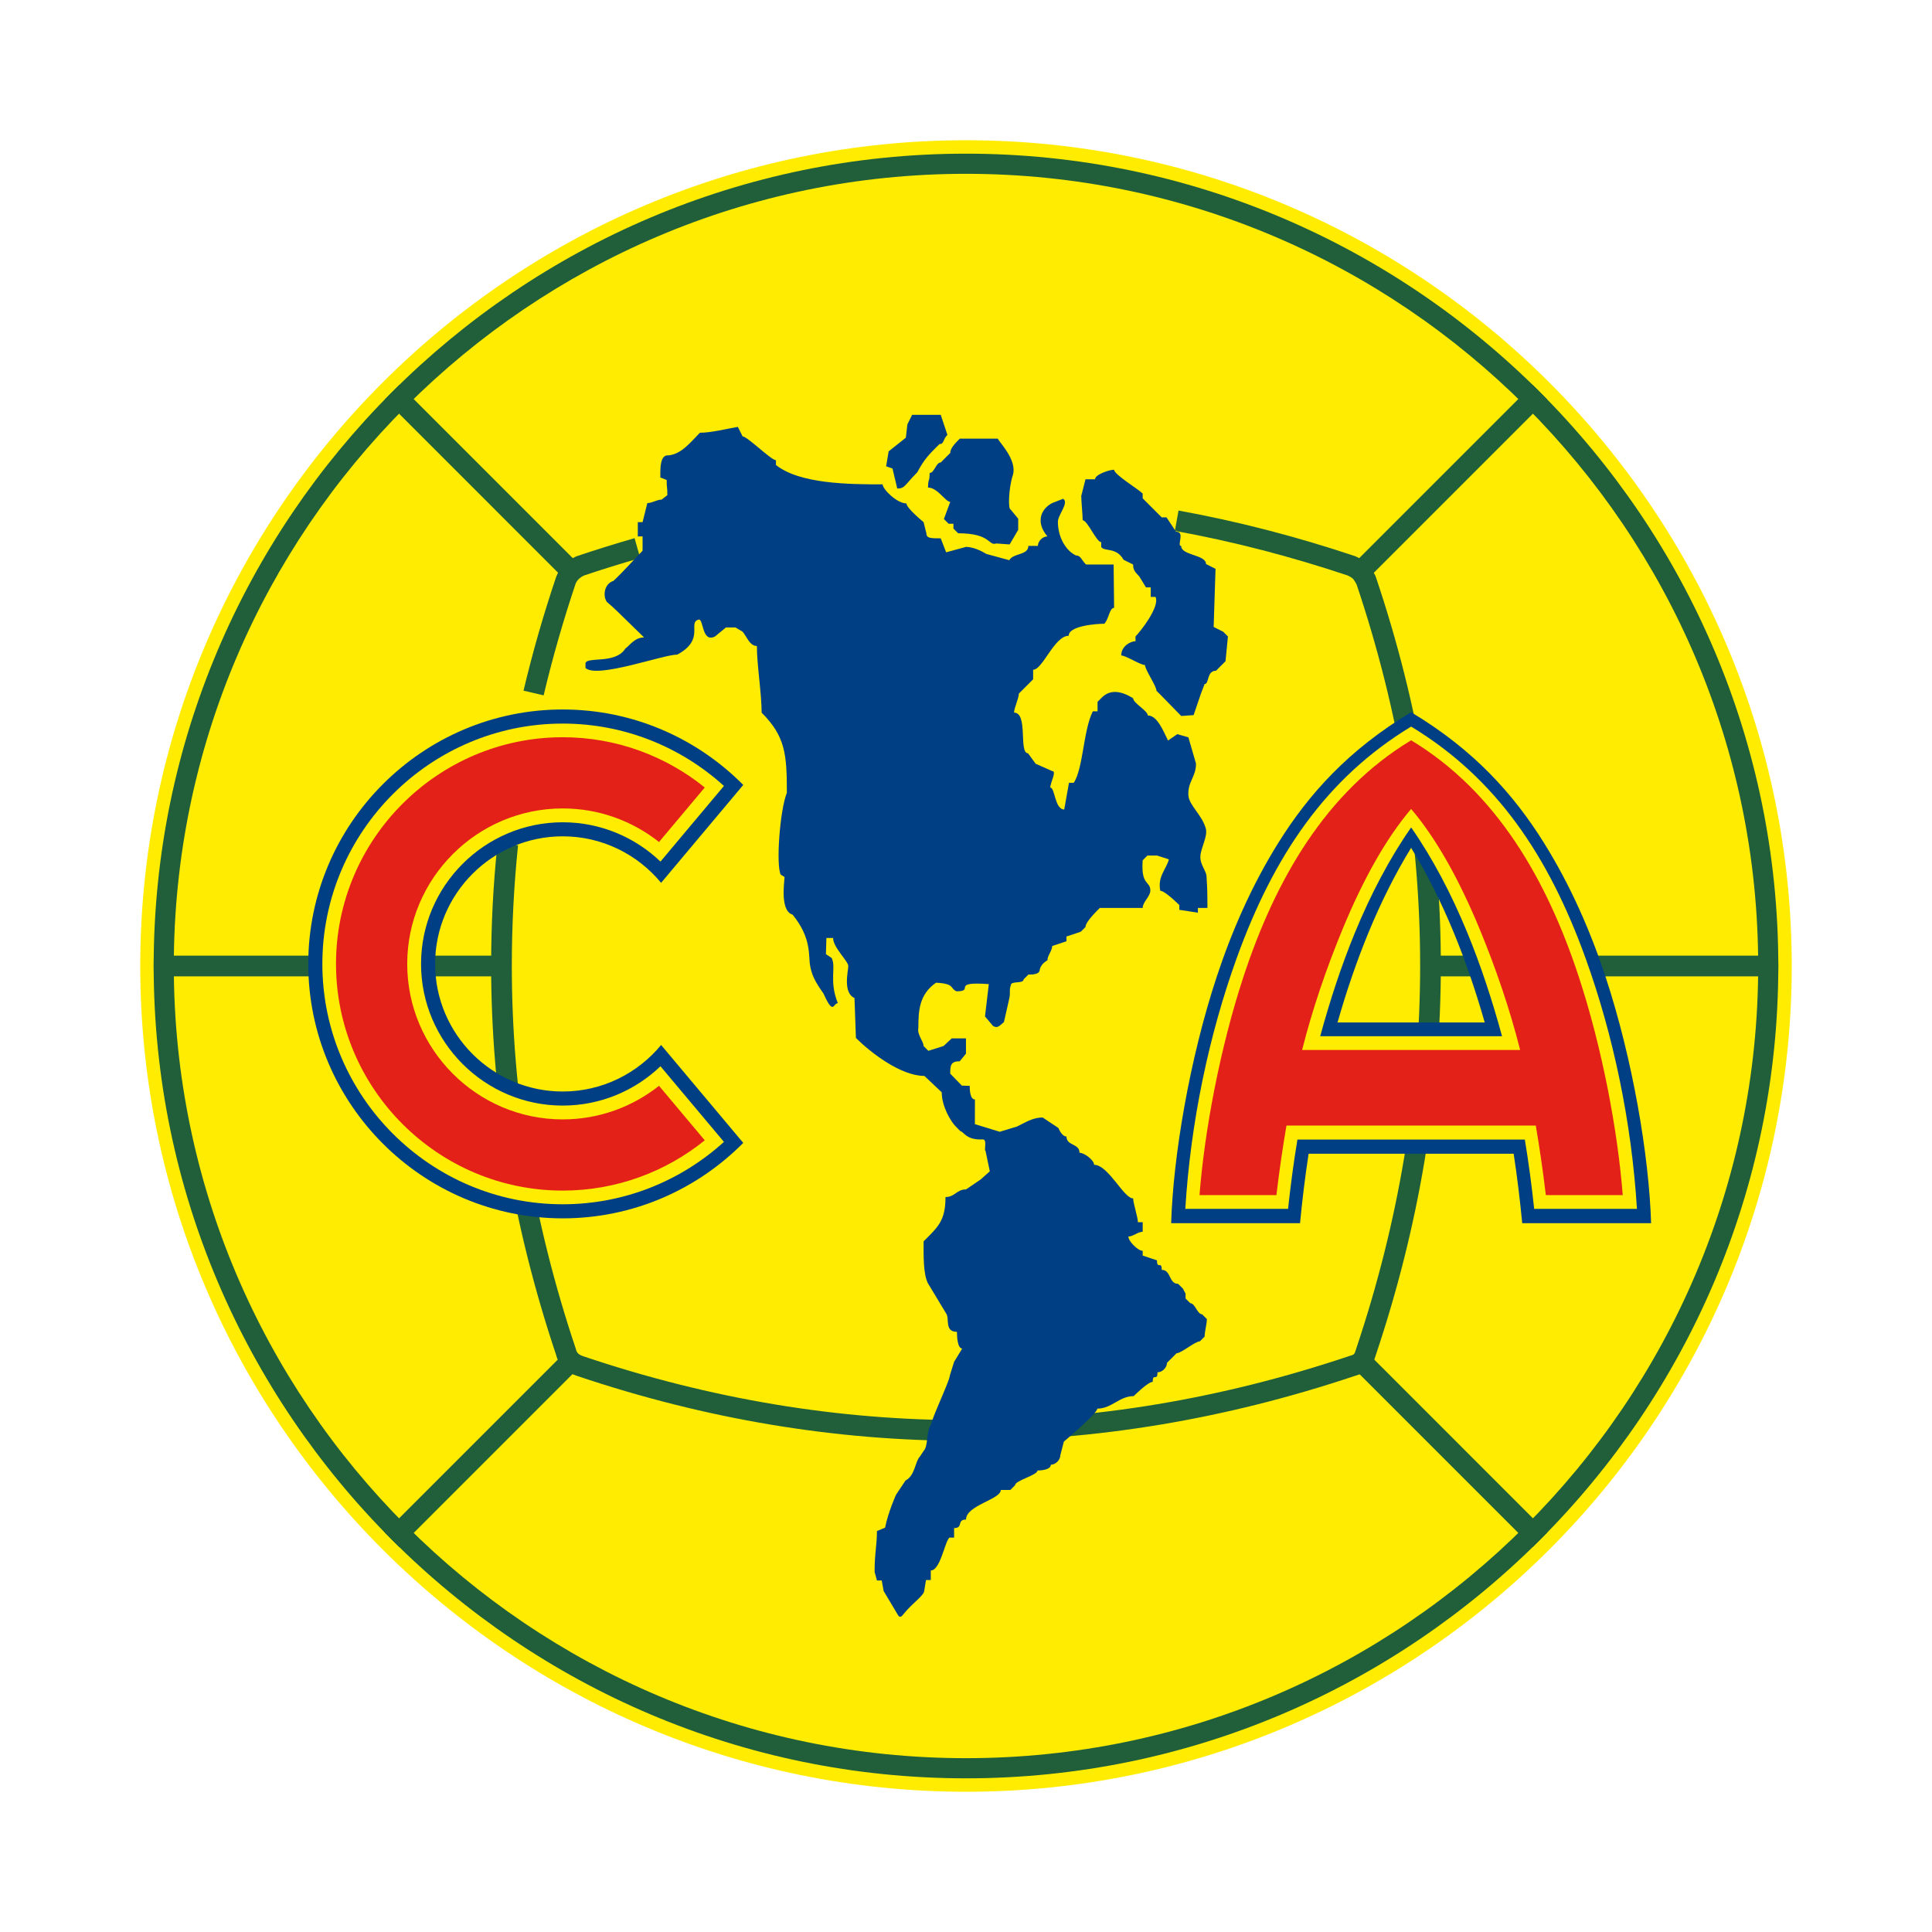 <?xml version="1.0" encoding="utf-8"?>
<!-- Generator: Adobe Illustrator 12.0.0, SVG Export Plug-In . SVG Version: 6.00 Build 51448)  -->
<!DOCTYPE svg PUBLIC "-//W3C//DTD SVG 1.1//EN" "http://www.w3.org/Graphics/SVG/1.1/DTD/svg11.dtd">
<svg  version="1.1" id="Calque_1" xmlns:x="http://ns.adobe.com/Extensibility/1.0/" xmlns:i="http://ns.adobe.com/AdobeIllustrator/10.0/" xmlns:graph="http://ns.adobe.com/Graphs/1.0/"
	 xmlns="http://www.w3.org/2000/svg" xmlns:xlink="http://www.w3.org/1999/xlink" xmlns:a="http://ns.adobe.com/AdobeSVGViewerExtensions/3.0/"
	 width="192.756" height="192.756" viewBox="0 0 192.756 192.756"
	 style="overflow:visible;enable-background:new 0 0 192.756 192.756;" xml:space="preserve">
<g>
	<polygon style="fill-rule:evenodd;clip-rule:evenodd;fill:#FFFFFF;" points="0,0 192.756,0 192.756,192.756 0,192.756 0,0 	"/>
	<path style="fill-rule:evenodd;clip-rule:evenodd;fill:#FFEC00;" d="M96.377,13.992c45.375,0,82.386,37.009,82.386,82.385
		c0,45.377-37.011,82.387-82.386,82.387c-45.376,0-82.385-37.01-82.385-82.387C13.993,51.001,51.001,13.992,96.377,13.992
		L96.377,13.992z"/>
	<path style="fill-rule:evenodd;clip-rule:evenodd;fill:#215E3A;" d="M96.377,15.331c44.638,0,81.045,36.408,81.045,81.046
		c0,44.64-36.407,81.047-81.045,81.047s-81.045-36.407-81.045-81.047C15.332,51.739,51.739,15.331,96.377,15.331L96.377,15.331z"/>
	<path style="fill-rule:evenodd;clip-rule:evenodd;fill:#FFEC00;" d="M96.377,17.341c43.533,0,79.037,35.504,79.037,79.036
		c0,43.532-35.504,79.037-79.037,79.037c-43.531,0-79.036-35.505-79.036-79.037C17.341,52.845,52.846,17.341,96.377,17.341
		L96.377,17.341z"/>
	<path style="fill-rule:evenodd;clip-rule:evenodd;fill:#215E3A;" d="M136.301,134.841l18.06,18.061
		c-0.479,0.493-0.967,0.979-1.459,1.459L134.841,136.3c0.007-0.001,0.011-0.004,0.017-0.007c0.895-0.25,1.166-0.511,1.437-1.435
		C136.297,134.853,136.298,134.847,136.301,134.841L136.301,134.841z M57.913,136.302l-18.059,18.06
		c-0.493-0.48-0.979-0.967-1.459-1.46l18.061-18.06c0.001,0.005,0.004,0.011,0.005,0.017c0.163,0.706,0.64,1.185,1.429,1.435
		C57.897,136.297,57.906,136.299,57.913,136.302L57.913,136.302z M134.841,56.455l18.061-18.061c0.492,0.48,0.979,0.966,1.459,1.459
		l-18.059,18.059c-0.004-0.007-0.004-0.015-0.008-0.021c-0.429-0.818-0.692-1.087-1.437-1.43
		C134.852,56.459,134.848,56.457,134.841,56.455L134.841,56.455z M39.854,38.395l18.058,18.059
		c-0.007,0.003-0.015,0.006-0.022,0.008c-0.708,0.322-1.184,0.798-1.429,1.43c-0.002,0.007-0.005,0.015-0.008,0.021L38.395,39.854
		C38.875,39.361,39.361,38.874,39.854,38.395L39.854,38.395z M50.039,97.409H15.345c-0.005-0.344-0.013-0.687-0.013-1.032
		c0-0.344,0.008-0.688,0.013-1.031h34.693c-0.003,0.344-0.004,0.688-0.004,1.031C50.034,96.722,50.036,97.065,50.039,97.409
		L50.039,97.409z M142.718,95.346h34.692c0.004,0.344,0.013,0.688,0.013,1.031c0,0.345-0.009,0.688-0.013,1.032h-34.694
		c0.003-0.344,0.006-0.688,0.006-1.032C142.723,96.034,142.72,95.689,142.718,95.346L142.718,95.346z"/>
	<path style="fill:#215E3A;" d="M117.581,50.938c2.945,0.536,5.883,1.183,8.816,1.94c2.93,0.757,5.858,1.626,8.787,2.607
		l0.104,0.041c0.48,0.222,0.82,0.432,1.13,0.743c0.304,0.302,0.528,0.647,0.79,1.146l0.06,0.149
		c2.175,6.457,3.796,12.916,4.874,19.379c1.08,6.478,1.613,12.956,1.61,19.434c-0.004,6.469-0.543,12.954-1.628,19.454
		c-1.076,6.441-2.69,12.894-4.856,19.354l0.013-0.041c-0.185,0.636-0.392,1.062-0.746,1.414c-0.361,0.356-0.783,0.555-1.399,0.728
		c-6.443,2.157-12.88,3.767-19.305,4.84c-6.5,1.086-12.986,1.625-19.454,1.629c-6.479,0.003-12.956-0.532-19.434-1.612
		c-6.463-1.076-12.922-2.698-19.379-4.872l0.016,0.007c-0.553-0.175-1.01-0.443-1.369-0.805c-0.366-0.368-0.614-0.814-0.743-1.339
		c-2.156-6.443-3.766-12.878-4.838-19.302c-1.086-6.5-1.625-12.985-1.629-19.454c0-2.059,0.051-4.101,0.156-6.124
		c0.104-1.991,0.264-4.031,0.482-6.12l2.047,0.209c-0.204,1.954-0.36,3.959-0.466,6.015c-0.105,2.023-0.157,4.03-0.156,6.02
		c0.003,6.37,0.532,12.744,1.595,19.116c1.061,6.343,2.649,12.69,4.776,19.037l0.027,0.098c0.038,0.161,0.106,0.294,0.205,0.395
		c0.117,0.116,0.295,0.214,0.532,0.289l0.016,0.008c6.346,2.137,12.7,3.731,19.064,4.792c6.35,1.059,12.714,1.582,19.096,1.578
		c6.371-0.002,12.743-0.531,19.116-1.595c6.343-1.06,12.691-2.648,19.038-4.775l0.05-0.017c0.275-0.077,0.438-0.138,0.504-0.204
		c0.072-0.072,0.138-0.237,0.222-0.526l0.012-0.042c2.128-6.347,3.717-12.693,4.775-19.037c1.063-6.372,1.593-12.745,1.596-19.116
		c0.004-6.382-0.521-12.747-1.578-19.095c-1.056-6.333-2.64-12.655-4.76-18.97c-0.153-0.287-0.267-0.47-0.383-0.584
		c-0.108-0.108-0.264-0.201-0.503-0.313c-2.864-0.958-5.726-1.806-8.584-2.545c-2.896-0.748-5.783-1.384-8.663-1.908L117.581,50.938
		L117.581,50.938z"/>
	<path style="fill:#215E3A;" d="M52.232,68.908c0.45-1.901,0.945-3.792,1.485-5.676c0.532-1.859,1.122-3.749,1.769-5.668
		l0.016-0.044c0.175-0.451,0.432-0.846,0.771-1.186c0.329-0.329,0.727-0.6,1.194-0.812l0.097-0.037
		c0.997-0.335,1.955-0.646,2.871-0.931c0.98-0.306,1.939-0.592,2.875-0.86l0.564,1.982c-0.965,0.276-1.907,0.558-2.827,0.844
		c-0.961,0.299-1.882,0.596-2.763,0.893c-0.228,0.106-0.413,0.23-0.554,0.372c-0.133,0.133-0.234,0.286-0.304,0.459
		c-0.612,1.82-1.188,3.671-1.728,5.553c-0.535,1.867-1.021,3.727-1.46,5.578L52.232,68.908L52.232,68.908z"/>
	<path style="fill-rule:evenodd;clip-rule:evenodd;fill:#003F84;" d="M56.141,70.785c7.031,0,13.409,2.883,18.013,7.528
		l-8.195,9.767c-2.338-2.831-5.873-4.64-9.817-4.64c-7.012,0-12.73,5.719-12.73,12.73c0,7.012,5.719,12.73,12.73,12.73
		c3.944,0,7.479-1.81,9.817-4.641l8.195,9.767c-4.604,4.646-10.981,7.529-18.013,7.529c-13.981,0-25.385-11.404-25.385-25.385
		S42.159,70.785,56.141,70.785L56.141,70.785z"/>
	<path style="fill-rule:evenodd;clip-rule:evenodd;fill:#FFEC00;" d="M65.895,106.381c-2.539,2.428-5.977,3.923-9.754,3.923
		c-7.785,0-14.133-6.35-14.133-14.133c0-7.784,6.348-14.133,14.133-14.133c3.777,0,7.215,1.495,9.754,3.922l0.889-1.058h-0.001
		l5.444-6.488c-4.258-3.864-9.905-6.222-16.086-6.222c-13.207,0-23.979,10.771-23.979,23.979c0,13.208,10.772,23.979,23.979,23.979
		c6.181,0,11.827-2.359,16.086-6.223l-0.875-1.044l0,0L65.895,106.381L65.895,106.381z"/>
	<path style="fill-rule:evenodd;clip-rule:evenodd;fill:#E32118;" d="M56.141,73.554c5.358,0,10.291,1.88,14.173,5.014l-4.564,5.439
		c-2.645-2.096-5.985-3.349-9.609-3.349c-8.543,0-15.513,6.968-15.513,15.512c0,8.543,6.969,15.513,15.513,15.513
		c3.624,0,6.964-1.255,9.608-3.351l4.565,5.439c-3.883,3.133-8.815,5.015-14.173,5.015c-12.456,0-22.617-10.16-22.617-22.617
		S43.685,73.554,56.141,73.554L56.141,73.554z"/>
	<path style="fill-rule:evenodd;clip-rule:evenodd;fill:#003F84;" d="M105.597,112.539l-1.57-1.046c-0.95,0-1.609,0.428-2.562,0.902
		l-1.717,0.522l-2.484-0.759l0.007-2.465c-0.475,0-0.521-0.883-0.521-1.358l-0.782-0.021l-1.163-1.195
		c0-0.816,0.042-1.237,0.95-1.237l0.622-0.762v-1.519h-1.425l-0.814,0.761l-1.516,0.478l-0.475-0.476
		c0-0.477-0.666-1.14-0.521-1.808c0-1.729,0.083-3.34,1.76-4.512c1.923,0.096,1.366,0.573,2.049,0.859
		c1.9,0-0.687-1.004,3.219-0.718l-0.381,3.228l0.808,0.953c0.461,0.254,0.624-0.014,1.083-0.396l0.535-2.359
		c0.14-0.715-0.036-0.788,0.151-1.312c0-0.475,1.275-0.113,1.275-0.589l0.475-0.475c0.476,0,1.136-0.029,1.136-0.504
		c0.098-0.356,0.315-0.661,0.766-0.921c0-0.475,0.475-0.95,0.475-1.425l1.425-0.475v-0.476l1.426-0.476l0.475-0.474
		c0-0.476,0.95-1.426,1.426-1.901h4.277c0-0.594,0.764-1.14,0.764-1.734c0-0.99-0.954-0.454-0.764-3.018l0.476-0.476h0.95
		l1.191,0.38c-0.287,1.046-1.146,1.71-0.861,3.136c0.475,0,1.902,1.427,1.902,1.427v0.475c0.617,0.095,1.234,0.189,1.852,0.284
		c0-0.158,0-0.316,0-0.475c0.316,0,0.633,0,0.95,0c0-1.414-0.007-1.792-0.088-3.146c-0.036-0.595-0.659-1.163-0.615-2.015
		c0.046-0.852,0.76-1.99,0.539-2.771c-0.392-1.379-1.67-2.298-1.735-3.304c-0.085-1.347,0.761-1.825,0.761-3.162l-0.762-2.621
		l-1.109-0.317l-0.92,0.634c-0.476-0.95-1.071-2.498-2.021-2.498c0-0.475-1.459-1.234-1.459-1.71
		c-1.279-0.805-2.306-0.847-3.077-0.127l-0.476,0.476v0.95h-0.475c-0.951,1.901-0.951,5.702-1.9,7.128h-0.476l-0.475,2.663
		c-0.95,0-0.917-2.188-1.393-2.188c0-0.476,0.667-1.647,0.192-1.647l-1.65-0.729l-0.763-1.046c-0.95,0,0.037-4.054-1.39-4.054
		c0-0.475,0.477-1.425,0.477-1.9l1.426-1.426v-0.475v-0.476c0.95,0,2.121-3.39,3.547-3.39c0-1.002,2.791-1.202,3.55-1.202
		c0.475-0.475,0.505-1.585,0.98-1.585l-0.048-4.326h-2.757c-0.476-0.475-0.521-0.901-0.997-0.901
		c-0.893-0.398-1.792-1.667-1.807-3.346c-0.006-0.709,1.148-1.919,0.524-2.31l-1.093,0.429c-1.001,0.505-1.763,1.804-0.475,3.326
		c-0.476,0-0.951,0.476-0.951,0.95h-0.475h-0.476c0,0.951-1.521,0.697-1.901,1.426L98.39,55.26c0,0-1.062-0.696-2.013-0.696
		l-1.981,0.541l-0.54-1.395c-0.95,0-1.425,0.003-1.425-0.473l-0.284-1.143c0,0-1.712-1.393-1.712-1.868
		c-0.951,0-2.376-1.426-2.376-1.901c-3.327,0-8.266-0.033-10.643-1.934v-0.475c-0.476,0-2.851-2.376-3.326-2.376l-0.475-0.95
		c-1.158,0.197-2.65,0.583-3.783,0.583c-0.95,0.951-1.92,2.268-3.345,2.268c-0.575,0.145-0.626,1.112-0.603,2.197l0.631,0.251
		c0,0.951,0.067,0.563,0.067,1.514l-0.571,0.442c-0.475,0-0.95,0.348-1.426,0.348l-0.475,1.901h-0.475v1.425h0.475v1.426
		c-0.564,0.564-1.798,1.966-2.908,3.012c-0.918,0.283-1.087,1.499-0.65,2.1c0.691,0.576,1.359,1.244,1.657,1.541l2.05,1.998
		c-0.95,0-1.431,0.809-1.856,1.095c-0.993,1.604-3.793,0.782-3.99,1.473v0.476c1.139,1.092,7.739-1.332,9.165-1.332
		c2.813-1.524,0.987-3.177,2.119-3.489c0.514-0.142,0.302,2.35,1.635,1.684l1.095-0.903h0.95l0.712,0.424
		c0.439,0.521,0.711,1.425,1.425,1.425c0,1.901,0.475,4.753,0.475,6.653c2.376,2.376,2.516,4.182,2.516,7.983
		c-0.713,1.812-1.09,7.223-0.615,8.173l0.38,0.238c0,0.475-0.479,3.376,0.806,3.757c1.942,2.388,1.555,4.112,1.754,5.123
		c0.175,0.894,0.421,1.466,1.337,2.761c0.998,2.241,0.95,0.95,1.425,0.95c-0.906-2.235-0.143-3.561-0.618-4.511l-0.571-0.381
		l0.048-1.615h0.665c0,0.95,1.518,2.321,1.518,2.796c0,0.476-0.574,2.672,0.618,3.195l0.143,3.985
		c1.426,1.426,4.457,3.789,6.832,3.789l1.729,1.634c0,1.427,0.925,2.938,1.4,3.414l0.476,0.476c0.297,0,0.546,0.906,2.203,0.809
		c0.5-0.03,0.112,1.141,0.29,1.141l0.429,2.041l-0.904,0.811l-1.471,0.997c-0.95,0-1.097,0.762-2.047,0.762
		c0,2.376-0.758,2.992-2.184,4.418c0,1.426-0.048,3.227,0.427,4.177l1.811,3.004c0.383,0.496-0.191,1.849,1.088,1.849
		c0,0.476,0.054,1.663,0.529,1.663l-0.814,1.332l-0.428,1.383c0,0.476-1.854,4.371-1.854,4.846c-0.523,0.715-0.28,2.183-0.756,2.657
		l-0.379,0.572c-0.475,0.475-0.475,1.9-1.426,2.376l-0.95,1.426c0,0-0.763,1.665-1.094,3.286l-0.809,0.332
		c0,1.426-0.235,2.178-0.235,4.078l0.237,0.856h0.475l0.189,1.046l1.477,2.479c0.283,0.283,0.395-0.089,0.906-0.63
		c0.747-0.791,1.583-1.42,1.657-1.802l0.189-1.141h0.476v-0.951c0.951,0,1.378-2.803,1.853-3.278h0.475v-0.95
		c0.95,0,0.238-0.853,1.188-0.853c0-1.426,3.47-2,3.47-2.95h0.475h0.476l0.475-0.475c0-0.475,2.237-0.996,2.237-1.472
		c0.476,0,1.329-0.098,1.329-0.574c0.475,0,0.949-0.474,0.949-0.95l0.351-1.354c0,0,3.339-2.815,3.339-3.291
		c1.426,0,2.2-1.248,3.626-1.248c0,0,1.427-1.425,1.901-1.425c0-0.95,0.476,0,0.476-0.95c0.476,0,0.95-0.476,0.95-0.95l0.476-0.476
		l0.475-0.476c0.475,0,1.851-1.189,2.327-1.189l0.475-0.474c0-0.476,0.224-1.273,0.224-1.748l-0.476-0.476
		c-0.475,0-0.699-1.104-1.175-1.104l-0.475-0.475v-0.476l-0.266-0.508l-0.476-0.476c-0.95,0-0.685-1.393-1.634-1.393
		c0-0.951-0.476,0-0.476-0.951l-1.426-0.475v-0.475c-0.475,0-1.427-0.951-1.427-1.427c0.477,0,0.952-0.475,1.427-0.475v-0.95h-0.475
		c0-0.476-0.476-1.9-0.476-2.376c-0.951,0-2.474-3.354-3.899-3.354c0-0.476-0.979-1.201-1.454-1.201c0-0.951-1.3-0.674-1.3-1.623
		C105.927,113.394,105.597,112.539,105.597,112.539L105.597,112.539z M117.852,71.435l-1.995-2.042l-0.476-0.475
		c0-0.475-1.142-2.093-1.142-2.569c-0.475,0-1.9-0.95-2.375-0.95c0-0.951,0.95-1.425,1.425-1.425v-0.476
		c0.476-0.475,2.471-2.996,1.996-3.947h-0.476v-0.949h-0.475l-0.668-1.092c-0.475-0.475-0.616-0.712-0.616-1.188l-0.952-0.475
		c-0.73-1.303-1.922-0.777-2.229-1.281v-0.475c-0.476,0-1.375-2.185-1.85-2.185c0-0.476-0.142-1.951-0.142-2.426l0.424-1.664h0.476
		h0.475c0-0.475,1.426-0.951,1.901-0.951c0,0.476,2.377,1.901,2.852,2.377v0.475l1.901,1.901h0.475l0.95,1.426
		c0.95,0,0.039,1.429,0.516,1.429c0,0.95,2.477,0.852,2.477,1.802l0.95,0.476l-0.188,5.799l0.949,0.475l0.476,0.475l-0.24,2.47
		l-0.475,0.475l-0.474,0.475c-0.951,0-0.664,1.331-1.139,1.331l-0.381,0.996l-0.714,2.098L117.852,71.435L117.852,71.435z
		 M95.598,53.206l-0.475-0.475v-0.475h-0.475l-0.475-0.475l0.635-1.71c-0.475,0-1.265-1.426-2.216-1.426
		c0-0.95,0.158-0.508,0.158-1.458c0.475,0,0.633-1.047,1.108-1.047l0.951-0.95c0-0.475,0.475-0.95,0.95-1.426h3.802
		c0,0.223,1.975,2.103,1.487,3.646c-0.437,1.371-0.475,3.421-0.223,3.421l0.762,0.919v1.11l-0.854,1.458l-1.333-0.096
		C98.579,54.496,98.922,53.206,95.598,53.206L95.598,53.206z M91.514,47.125c0.744-1.391,1.198-1.8,2.221-2.822
		c0.475,0,0.313-0.442,0.788-0.918l-0.666-1.997h-2.851l-0.475,0.95l-0.156,1.332l-1.715,1.364l-0.251,1.491l0.635,0.217l0.475,2
		C90.302,48.741,90.269,48.37,91.514,47.125L91.514,47.125z"/>
	<path style="fill-rule:evenodd;clip-rule:evenodd;fill:#003F84;" d="M140.788,84.592c-1.579,2.561-3.028,5.473-4.254,8.451
		c-1.182,2.863-2.203,5.872-3.078,8.93c-0.004,0.014-0.008,0.027-0.012,0.041h14.688c-0.004-0.014-0.007-0.027-0.012-0.041
		c-0.873-3.059-1.897-6.067-3.077-8.93C143.817,90.064,142.368,87.153,140.788,84.592L140.788,84.592z M130.56,115.11
		c-0.365,2.378-0.642,4.702-0.854,6.929h-12.859c0.201-6.691,1.84-16.407,4.548-24.595c1.491-4.511,3.473-9.077,6.152-13.368
		c2.988-4.787,6.968-9.269,13.241-13.016c6.273,3.748,10.254,8.229,13.242,13.016c2.68,4.291,4.66,8.857,6.151,13.368
		c2.708,8.188,4.349,17.903,4.549,24.595h-12.858c-0.213-2.227-0.491-4.551-0.854-6.929H130.56L130.56,115.11z"/>
	<path style="fill-rule:evenodd;clip-rule:evenodd;fill:#FFEC00;" d="M140.789,72.491c8.497,5.147,13.714,12.893,17.397,23.092
		c2.782,7.699,4.604,16.413,5.132,25.026l-10.254-0.001c-0.237-2.232-0.539-4.552-0.931-6.913h-22.69
		c-0.392,2.361-0.694,4.681-0.932,6.913l-10.253,0.001c0.527-8.613,2.351-17.327,5.131-25.026
		C127.073,85.384,132.291,77.638,140.789,72.491L140.789,72.491z M140.789,82.551c-2.146,3.074-4.028,6.667-5.595,10.469
		c-1.389,3.375-2.517,6.846-3.477,10.365h18.143c-0.962-3.519-2.088-6.99-3.479-10.365
		C144.815,89.218,142.935,85.625,140.789,82.551L140.789,82.551z"/>
	<path style="fill-rule:evenodd;clip-rule:evenodd;fill:#E32118;" d="M140.789,73.861c8.544,5.148,13.559,13.974,16.713,23.553
		c2.346,7.119,3.899,15.389,4.398,21.824h-7.673c-0.278-2.354-0.613-4.675-1.002-6.943h-24.874c-0.389,2.269-0.725,4.59-1.004,6.943
		h-7.671c0.499-6.436,2.051-14.705,4.396-21.824C127.229,87.835,132.243,79.009,140.789,73.861L140.789,73.861z M140.789,80.709
		c-2.533,2.974-4.795,7.064-6.794,11.881c-1.628,3.926-3.042,8.04-4.085,12.169h21.756c-1.044-4.129-2.456-8.243-4.085-12.169
		C145.581,87.773,143.321,83.684,140.789,80.709L140.789,80.709z"/>
</g>
</svg>
